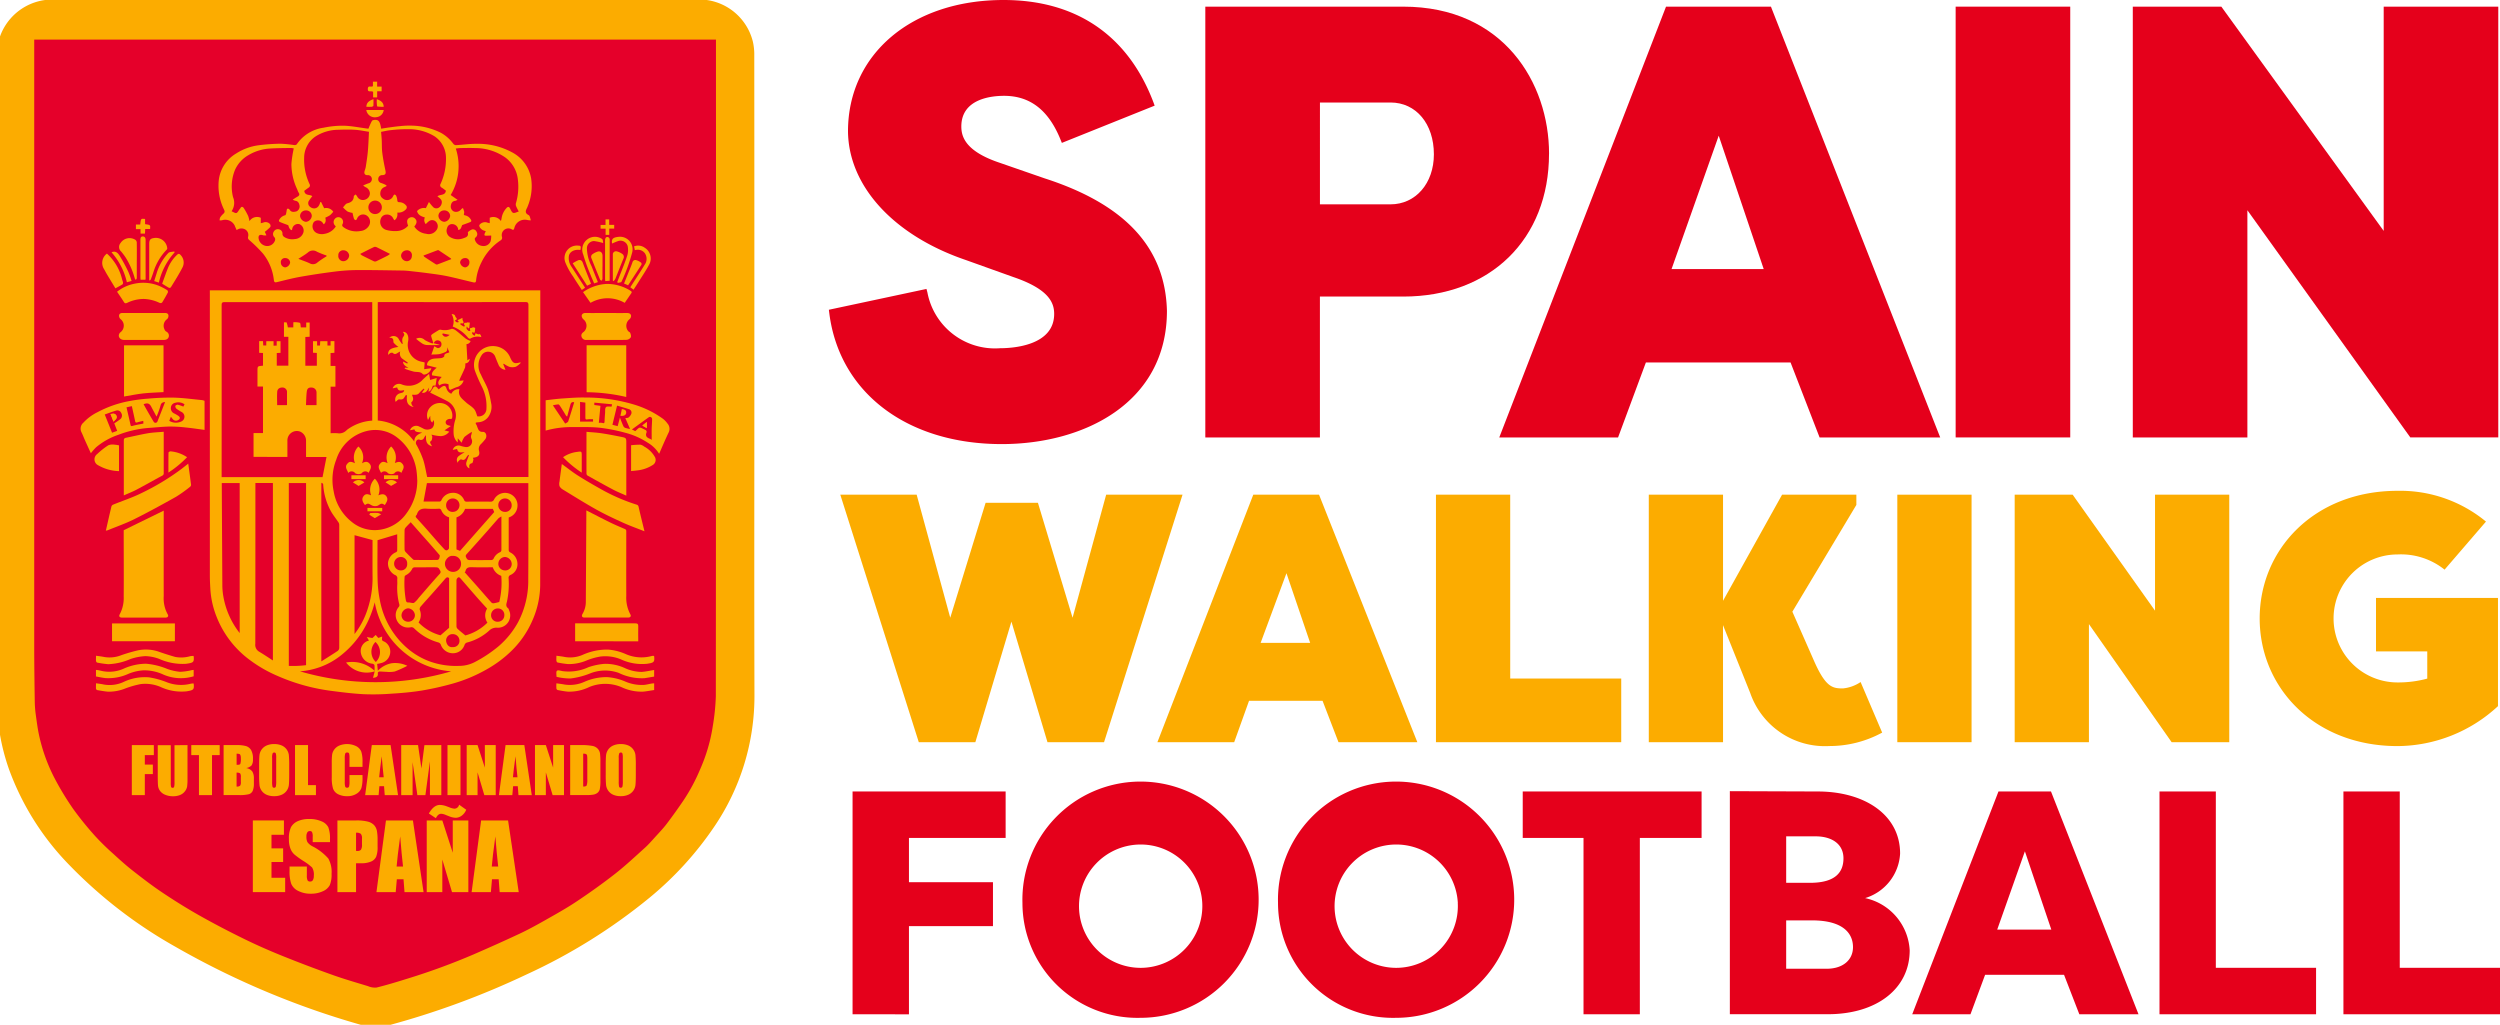 <svg xmlns="http://www.w3.org/2000/svg" xmlns:xlink="http://www.w3.org/1999/xlink" width="195.563" height="80.167" viewBox="0 0 195.563 80.167">
  <defs>
    <clipPath id="clip-path">
      <rect id="Rectangle_671" data-name="Rectangle 671" width="195.563" height="80.167" fill="none"/>
    </clipPath>
  </defs>
  <g id="Group_315" data-name="Group 315" transform="translate(0.001 0)">
    <path id="Path_933" data-name="Path 933" d="M167.576,97.583l2.628-9.625h5.974l-6.14,19.361h-4.425l-2.821-9.432-2.821,9.432h-4.425l-6.14-19.361h5.974l2.627,9.625,2.766-8.989h4.093Z" transform="translate(-83.675 -49.261)" fill="#fcac00"/>
    <path id="Path_934" data-name="Path 934" d="M205.791,107.319l7.5-19.361h5.144l7.689,19.361h-6.168l-1.245-3.236h-5.753l-1.161,3.236Zm8.076-7.772h3.872L215.886,94.1Z" transform="translate(-115.254 -49.261)" fill="#fcac00"/>
    <path id="Path_935" data-name="Path 935" d="M261.131,102.341h8.684v4.978H255.322V87.958h5.808Z" transform="translate(-142.995 -49.261)" fill="#fcac00"/>
    <g id="Group_314" data-name="Group 314" transform="translate(-0.001 0)">
      <g id="Group_313" data-name="Group 313" clip-path="url(#clip-path)">
        <path id="Path_936" data-name="Path 936" d="M298.971,107.319h-5.808V87.958h5.808v8.3l4.619-8.3H309.4v.8l-5.006,8.353,1.742,3.955c.885,1.964,1.411,2.047,2.213,2.047a2.977,2.977,0,0,0,1.383-.5l1.687,3.956a8.611,8.611,0,0,1-4.121,1.051,6.186,6.186,0,0,1-6.2-4.148l-2.13-5.311Z" transform="translate(-164.186 -49.261)" fill="#fcac00"/>
        <rect id="Rectangle_664" data-name="Rectangle 664" width="5.808" height="19.361" transform="translate(148.418 38.697)" fill="#fcac00"/>
        <path id="Path_937" data-name="Path 937" d="M364.03,98.081v9.238h-5.808V87.958h4.535L369.2,97.03V87.958h5.808v19.361H370.5Z" transform="translate(-200.623 -49.261)" fill="#fcac00"/>
        <path id="Path_938" data-name="Path 938" d="M416.246,93.434a5.461,5.461,0,0,0-3.678-1.189,5.006,5.006,0,0,0,0,10.012,8.675,8.675,0,0,0,2.323-.3v-2.13h-4.01V95.647h9.542v8.464a11.646,11.646,0,0,1-7.854,3.125c-6.527,0-10.787-4.591-10.787-9.984s4.26-9.985,10.787-9.985a10.532,10.532,0,0,1,6.914,2.407Z" transform="translate(-225.018 -48.873)" fill="#fcac00"/>
        <path id="Path_939" data-name="Path 939" d="M151.589,158.157V140.731h11.974v3.635H156v3.46h6.572v3.436H156v6.9Z" transform="translate(-84.897 -78.817)" fill="#e5001b"/>
        <path id="Path_940" data-name="Path 940" d="M181.8,149.1a9.24,9.24,0,1,1,9.236,8.987A8.994,8.994,0,0,1,181.8,149.1m14.066,0a4.824,4.824,0,1,0-4.829,5.078,4.833,4.833,0,0,0,4.829-5.078" transform="translate(-101.819 -78.468)" fill="#e5001b"/>
        <path id="Path_941" data-name="Path 941" d="M227.238,149.1a9.24,9.24,0,1,1,9.236,8.987,8.994,8.994,0,0,1-9.236-8.987m14.066,0a4.824,4.824,0,1,0-4.829,5.078A4.833,4.833,0,0,0,241.3,149.1" transform="translate(-127.265 -78.468)" fill="#e5001b"/>
        <path id="Path_942" data-name="Path 942" d="M284.741,140.731v3.635h-4.83v13.792h-4.406V144.366H270.75v-3.635Z" transform="translate(-151.634 -78.817)" fill="#e5001b"/>
        <path id="Path_943" data-name="Path 943" d="M318.164,149.039a4.421,4.421,0,0,1,3.485,4.083c0,3.012-2.589,5-6.4,5h-7.668V140.674l6.945.025c3.635.025,6.373,1.842,6.373,4.855a3.856,3.856,0,0,1-2.738,3.485m-4.307-1.195c2.091,0,2.614-.921,2.614-1.917,0-1.145-.946-1.718-2.166-1.718h-2.315v3.634Zm-1.867,2.938v3.784h3.161c1.294,0,2.066-.7,2.066-1.693s-.672-2.091-3.211-2.091Z" transform="translate(-172.263 -78.785)" fill="#e5001b"/>
        <path id="Path_944" data-name="Path 944" d="M340.006,158.157l6.746-17.426h4.108l6.846,17.426h-4.63l-1.195-3.087h-6.174l-1.145,3.087Zm6.647-6.622h4.232l-2.066-6.124Z" transform="translate(-190.421 -78.817)" fill="#e5001b"/>
        <path id="Path_945" data-name="Path 945" d="M396.218,154.523v3.635H383.97V140.731h4.407v13.791Z" transform="translate(-215.043 -78.817)" fill="#e5001b"/>
        <path id="Path_946" data-name="Path 946" d="M428.922,154.523v3.635H416.673V140.731h4.407v13.791Z" transform="translate(-233.358 -78.817)" fill="#e5001b"/>
        <path id="Path_947" data-name="Path 947" d="M164.3,13.968l-3.55-1.231c-2.7-.9-3.013-2.052-3.013-2.841,0-2.165,2.339-2.4,3.345-2.4,2.033,0,3.474,1.115,4.408,3.409l.111.273,7.259-2.914-.1-.272C170.775,2.765,166.722,0,161.039,0c-7.164,0-12.167,4.225-12.167,10.279.045,4.29,3.583,8.147,9.23,10.066L161.8,21.67c2.84.963,3.2,2.049,3.2,2.888,0,2.49-3.248,2.683-4.244,2.683a5.378,5.378,0,0,1-5.673-4.368l-.073-.271-7.635,1.629.034.27c.789,6.22,6.084,10.238,13.488,10.238,6.433,0,12.924-3.221,12.924-10.425-.127-4.923-3.242-8.308-9.517-10.346" transform="translate(-82.537 0)" fill="#e5001b"/>
        <path id="Path_948" data-name="Path 948" d="M241.2,12.688c0-5.541-3.571-11.505-11.41-11.505H214.311v33.7h8.964V23.862h6.513c6.825,0,11.41-4.491,11.41-11.174m-12.4,3.96h-5.52V8.681h5.52c2,0,3.393,1.667,3.393,4.055,0,2.267-1.427,3.912-3.393,3.912" transform="translate(-120.025 -0.663)" fill="#e5001b"/>
        <path id="Path_949" data-name="Path 949" d="M287.829,1.183h-8.209l-13.045,33.7h9.293l2.176-5.864h11.319l2.27,5.864h9.435L287.9,1.371Zm-7.776,20.526,3.689-10.431,3.519,10.431Z" transform="translate(-149.295 -0.663)" fill="#e5001b"/>
        <rect id="Rectangle_665" data-name="Rectangle 665" width="8.964" height="33.698" transform="translate(152.981 0.52)" fill="#e5001b"/>
        <path id="Path_950" data-name="Path 950" d="M398.849,1.183V18.726l-12.7-17.543h-6.927v33.7h8.964V17.109l12.746,17.772h6.881V1.183Z" transform="translate(-212.384 -0.663)" fill="#e5001b"/>
        <path id="Path_951" data-name="Path 951" d="M58.811,30.227c0,8.22-.017,16.439.007,24.658a17.734,17.734,0,0,1-3.09,10.087A25.7,25.7,0,0,1,50.773,70.4a43.808,43.808,0,0,1-9.5,5.931,63.838,63.838,0,0,1-10.879,4,3.238,3.238,0,0,0-.35.1,1.479,1.479,0,0,1-.984-.049A64.171,64.171,0,0,1,14.2,74.191,35.82,35.82,0,0,1,6,67.874a20.523,20.523,0,0,1-4.62-7.34A16.3,16.3,0,0,1,.46,55.12q0-25.134-.007-50.269A3.906,3.906,0,0,1,3.811.979a4.553,4.553,0,0,1,.667-.04q25.163,0,50.326,0a3.883,3.883,0,0,1,3.9,2.941,4.046,4.046,0,0,1,.1.961q.009,12.694,0,25.388" transform="translate(-0.254 -0.525)" fill="#e5002a"/>
        <path id="Path_952" data-name="Path 952" d="M58.811,30.227c0,8.22-.017,16.439.007,24.658a17.734,17.734,0,0,1-3.09,10.087A25.7,25.7,0,0,1,50.773,70.4a43.808,43.808,0,0,1-9.5,5.931,63.838,63.838,0,0,1-10.879,4,3.238,3.238,0,0,0-.35.1,1.479,1.479,0,0,1-.984-.049A64.171,64.171,0,0,1,14.2,74.191,35.82,35.82,0,0,1,6,67.874a20.523,20.523,0,0,1-4.62-7.34A16.3,16.3,0,0,1,.46,55.12q0-25.134-.007-50.269A3.906,3.906,0,0,1,3.811.979a4.553,4.553,0,0,1,.667-.04q25.163,0,50.326,0a3.883,3.883,0,0,1,3.9,2.941,4.046,4.046,0,0,1,.1.961Q58.815,17.533,58.811,30.227Z" transform="translate(-0.254 -0.525)" fill="none" stroke="#fcac00" stroke-width="0.907"/>
        <path id="Path_953" data-name="Path 953" d="M58.714,30.163c0,8.22-.017,16.439.007,24.658a17.738,17.738,0,0,1-3.09,10.087,25.678,25.678,0,0,1-4.956,5.425,43.825,43.825,0,0,1-9.5,5.931,63.81,63.81,0,0,1-10.879,4,3.211,3.211,0,0,0-.35.1,1.479,1.479,0,0,1-.984-.049A64.182,64.182,0,0,1,14.1,74.127,35.823,35.823,0,0,1,5.9,67.81a20.511,20.511,0,0,1-4.62-7.34,16.291,16.291,0,0,1-.918-5.414q0-25.134-.007-50.269A3.905,3.905,0,0,1,3.713.915,4.557,4.557,0,0,1,4.38.875q25.164,0,50.327,0a3.882,3.882,0,0,1,3.9,2.941,4.046,4.046,0,0,1,.105.961q.008,12.694,0,25.388M2.876,3.586v.295q0,23.584,0,47.168c0,1.436.021,2.872.042,4.308A8.585,8.585,0,0,0,3,56.414c.082.59.156,1.184.294,1.762a13.443,13.443,0,0,0,1.2,3.24,22.611,22.611,0,0,0,1.431,2.353A25.274,25.274,0,0,0,7.67,65.921,19.012,19.012,0,0,0,9.085,67.3c.491.451.989.9,1.513,1.308.751.587,1.508,1.171,2.3,1.7.938.628,1.9,1.229,2.882,1.784,1.135.641,2.293,1.245,3.463,1.819.972.478,1.965.917,2.969,1.323q1.98.8,3.995,1.517c.912.326,1.845.595,2.772.877a1.391,1.391,0,0,0,.671.113c.817-.2,1.626-.448,2.431-.7a51.363,51.363,0,0,0,5.163-1.893c1.206-.524,2.408-1.06,3.6-1.619.67-.315,1.322-.673,1.967-1.038.839-.476,1.687-.945,2.488-1.48,1.034-.69,2.05-1.414,3.03-2.18.8-.628,1.549-1.331,2.308-2.015.284-.255.536-.546.794-.83.305-.336.623-.664.9-1.025q.69-.908,1.33-1.854a14.231,14.231,0,0,0,1.31-2.448,13.281,13.281,0,0,0,.99-3.392,17.436,17.436,0,0,0,.234-2.3q.02-25.579.01-51.159V3.586Z" transform="translate(-0.199 -0.489)" fill="#fcac00"/>
        <path id="Path_954" data-name="Path 954" d="M37.309,51.622H63.16v.213q0,11.436-.008,22.873a7.044,7.044,0,0,1-.624,2.772,7.449,7.449,0,0,1-1.769,2.485,9.183,9.183,0,0,1-1.781,1.3,11.775,11.775,0,0,1-2.757,1.145,23.01,23.01,0,0,1-2.335.52c-.8.129-1.612.2-2.421.247a18.135,18.135,0,0,1-2.159.036c-.874-.048-1.747-.16-2.617-.275a15.245,15.245,0,0,1-4.065-1.145,10.442,10.442,0,0,1-2.134-1.215,7.681,7.681,0,0,1-2.66-3.438,7,7,0,0,1-.479-2.119c-.02-.362-.04-.724-.04-1.086q0-11.011,0-22.023ZM50.446,61.805A3.949,3.949,0,0,1,53.3,63.451c.014-.42.3-.576.626-.7-.531-.059-.531-.059-.616-.252l-.341.07a.506.506,0,0,1,.731-.284c.134.055.258.13.39.192A.676.676,0,0,0,54.7,62.4a.565.565,0,0,0,.1-.628c-.033.071-.062.132-.091.194-.141-.136-.144-.145-.159-.534l-.173.333a.912.912,0,0,1,.184-1.005,1.006,1.006,0,0,1,1.1-.256.986.986,0,0,1,.615,1.015c-.011.13-.03.186-.189.16a.385.385,0,0,0-.284.129.226.226,0,0,0,.042.318c.063.059.174.065.318.113l-.5.337.376.1a.859.859,0,0,1-.666.352,3.415,3.415,0,0,1-.732-.121c.028.064.073.12.068.171-.011.109-.015.263-.083.313-.114.082-.092.143-.047.231.031.06.066.118.115.2-.491-.13-.489-.491-.472-.873a.9.9,0,0,0-.155.211.263.263,0,0,1-.328.154.194.194,0,0,0-.27.086.287.287,0,0,0,.015.322A7.738,7.738,0,0,1,54,64.873c.141.436.209.9.311,1.353h7.921v-.195q0-6.626,0-13.25c0-.185-.048-.242-.238-.241q-5.682.008-11.365,0c-.059,0-.117.005-.184.008Zm-6.606-7.284v-.4a1.515,1.515,0,0,1,.506.04c.067.029.057.236.081.361h.422v-.38h.27v1.111l-.339.018v2.25h.9v-1l-.3-.018V55.6H45.7v.341h.227c.006-.12.012-.231.018-.34h.564v.337h.245v-.343h.3v.914l-.3.018v1.007h.38v1.624h-.377V62.8a5.287,5.287,0,0,1,.536,0,.791.791,0,0,0,.707-.227.736.736,0,0,1,.124-.1,3.68,3.68,0,0,1,1.89-.659V52.544h-.17q-5.692,0-11.385,0c-.205,0-.228.081-.227.252q.005,6.614,0,13.23v.21h7.894l.31-1.578h-1.6c0-.431,0-.842,0-1.253a.779.779,0,0,0-.443-.723.738.738,0,0,0-1.016.717c0,.417,0,.833,0,1.253H40.729V62.788h.739V59.145h-.432V57.961c0-.409,0-.409.4-.438.011,0,.021-.015.033-.023v-.977l-.3-.014v-.915h.3c.006.12.011.231.017.341h.238V55.6h.57v.355l.245-.012V55.6h.3v.912l-.294.015v.989h.907v-2.26h-.344V54.125c.081.006.2-.01.213.019a2.2,2.2,0,0,1,.09.377ZM54.024,68.146c.418,0,.842,0,1.267,0a.184.184,0,0,0,.127-.092.972.972,0,0,1,.853-.589.913.913,0,0,1,.927.556.193.193,0,0,0,.209.132c.607-.006,1.216-.009,1.823,0a.292.292,0,0,0,.322-.185.974.974,0,0,1,1.821.572.97.97,0,0,1-.685.85c0,.857,0,1.715,0,2.572a.224.224,0,0,0,.105.155,1,1,0,0,1,.576.846.909.909,0,0,1-.532.921.236.236,0,0,0-.157.255,6.558,6.558,0,0,1-.124,1.817c-.053.2-.121.377.082.534.047.036.062.115.088.176a.962.962,0,0,1-.917,1.349.8.8,0,0,0-.652.229,4.131,4.131,0,0,1-1.693.92.291.291,0,0,0-.231.2.952.952,0,0,1-.537.575,1,1,0,0,1-1.322-.608.3.3,0,0,0-.168-.159,4.332,4.332,0,0,1-1.908-1.1.286.286,0,0,0-.291-.088,1.142,1.142,0,0,1-.385,0,.976.976,0,0,1-.524-1.606.218.218,0,0,0,.036-.182,5.023,5.023,0,0,1-.16-1.607c.005-.135-.009-.271,0-.4a.264.264,0,0,0-.186-.3,1.027,1.027,0,0,1-.542-.951,1.016,1.016,0,0,1,.612-.823c.045-.018.107-.076.108-.116.008-.442,0-.884,0-1.294l-1.54.465v.18c0,.972-.018,1.945.007,2.917A9.151,9.151,0,0,0,50.6,75.81a6.533,6.533,0,0,0,2.214,3.857,5.7,5.7,0,0,0,1.763,1.008A6.084,6.084,0,0,0,56.8,81a2.663,2.663,0,0,0,1.224-.292,10.413,10.413,0,0,0,1.883-1.252,6.743,6.743,0,0,0,1.511-1.867,6.969,6.969,0,0,0,.8-3.41c.02-2.425.006-4.849.006-7.274v-.2H54.291c-.089.484-.176.951-.267,1.447m-.492-1.7a6.8,6.8,0,0,0-.062-.76,3.971,3.971,0,0,0-1.51-2.56,2.774,2.774,0,0,0-2.392-.5A3.341,3.341,0,0,0,47.2,64.863a4.34,4.34,0,0,0-.205,2.471,3.87,3.87,0,0,0,1.393,2.385,2.829,2.829,0,0,0,2.372.607A3.081,3.081,0,0,0,52.7,69.056a4.317,4.317,0,0,0,.837-2.609m-8.7,14.492V66.7h-1.35V81a8.256,8.256,0,0,0,1.35-.057M40.874,66.694v.262q0,6.156-.007,12.311a.616.616,0,0,0,.3.622c.356.211.7.444,1.076.687V66.694Zm9.334,9.336a7.9,7.9,0,0,1-.843,2.074,7.285,7.285,0,0,1-1.721,2.01,5.738,5.738,0,0,1-1.659.958,5.942,5.942,0,0,1-1.625.355,21.068,21.068,0,0,0,11.83,0,6.6,6.6,0,0,1-5.982-5.4m-4.177,4.622c.458-.292.878-.551,1.287-.825a.323.323,0,0,0,.115-.233q.009-4.822,0-9.645a.42.42,0,0,0-.086-.209c-.18-.269-.387-.523-.546-.8a4.951,4.951,0,0,1-.625-2.135c0-.045-.066-.086-.1-.129l-.045.036Zm-6.387-2.211V66.7h-1.4c0,.1,0,.178,0,.259q.02,3.864.044,7.728a5.088,5.088,0,0,0,.085.914,6.388,6.388,0,0,0,1.276,2.837m8.98.07a6.219,6.219,0,0,0,.875-1.536,7.806,7.806,0,0,0,.533-3.058c-.006-.864,0-1.728,0-2.591v-.165l-1.407-.382ZM59,76.52c-.256-.282-.511-.557-.758-.838-.444-.506-.883-1.016-1.323-1.525-.063-.073-.133-.127-.216-.052a.285.285,0,0,0-.1.182q-.009,1.822,0,3.644a.321.321,0,0,0,.116.2c.178.161.367.311.58.487a3.861,3.861,0,0,0,1.724-1A1.01,1.01,0,0,1,59,76.52m-2.974-2.385c-.134-.119-.22-.044-.305.053q-.427.491-.858.979c-.35.4-.708.784-1.053,1.183a.317.317,0,0,0-.085.247,1.073,1.073,0,0,1-.087,1.007,3.7,3.7,0,0,0,1.714,1.005l.675-.588Zm.577-4.753v2.508l.278.113,2.674-3.037-.106-.249H57.273a1.06,1.06,0,0,1-.672.666m3.52-.07a1.064,1.064,0,0,0-.229.139c-.281.312-.553.633-.832.948-.554.625-1.107,1.251-1.67,1.868-.125.138-.034.237.019.34a.236.236,0,0,0,.169.112q.88.012,1.762,0a.216.216,0,0,0,.163-.1.968.968,0,0,1,.523-.519.2.2,0,0,0,.092-.148c0-.857,0-1.714,0-2.642m-5.9,3.979c-.3,0-.593,0-.89,0a.227.227,0,0,0-.172.086,1.087,1.087,0,0,1-.51.526c-.044.021-.1.082-.1.123a7.773,7.773,0,0,0,.1,1.858c.055.2.165.148.28.159s.277.073.362.021a1.836,1.836,0,0,0,.354-.377c.547-.628,1.086-1.264,1.646-1.879.164-.18.007-.278-.041-.4a.244.244,0,0,0-.184-.114c-.282-.013-.566-.005-.85-.005m1.809-3.911a.916.916,0,0,1-.6-.539.19.19,0,0,0-.209-.132,7.6,7.6,0,0,1-.89,0c-.375-.035-.68.018-.811.428a.192.192,0,0,1-.051.084c-.078.071-.051.135.006.2.246.273.494.544.737.82.264.3.522.6.786.9.23.261.46.521.7.773a.2.2,0,0,0,.18.044c.064-.029.147-.108.148-.166.01-.8.006-1.6.006-2.414m3.923,6.635a6.291,6.291,0,0,0,.16-2.053,1.063,1.063,0,0,1-.664-.67c-.529,0-1.062.014-1.593-.006-.269-.01-.484.009-.546.324-.005.026-.038.046-.059.069l.342.387c.231.26.463.517.692.778.352.4.7.806,1.053,1.2a.221.221,0,0,0,.166.065c.142-.018.282-.059.449-.1m-6.917-6.247c-.139.144-.284.285-.417.437a.321.321,0,0,0-.07.194c-.006.513-.008,1.026,0,1.539a.363.363,0,0,0,.118.2c.151.161.309.316.468.47.048.046.105.113.159.114q.911.012,1.822,0a.185.185,0,0,0,.137-.1c.029-.09.074-.23.032-.28-.488-.576-.99-1.139-1.489-1.7l-.763-.866M56.326,72.4c-.309-.062-.635.316-.625.6a.636.636,0,0,0,.637.648.621.621,0,0,0,.623-.639.6.6,0,0,0-.636-.612M45.656,60.6c0-.341,0-.659,0-.976a.386.386,0,0,0-.328-.393c-.272-.028-.4.045-.436.314-.042.348-.043.7-.061,1.055Zm-2.31,0c0-.34,0-.656,0-.973a.357.357,0,0,0-.3-.4c-.253-.025-.448.09-.465.325-.024.346-.006.695-.006,1.053h.628c.039,0,.078,0,.139-.007M60.41,73.535a.506.506,0,0,0,.515-.516.568.568,0,0,0-.517-.537.535.535,0,0,0-.53.55.52.52,0,0,0,.532.5m-7.663-.522a.492.492,0,0,0-.48-.528.525.525,0,0,0-.035,1.05.482.482,0,0,0,.515-.522m3.561-4.057a.519.519,0,0,0,.531-.5.524.524,0,1,0-1.047-.011.506.506,0,0,0,.515.514m4.1,0a.506.506,0,0,0,.514-.516.524.524,0,1,0-1.047.014.52.52,0,0,0,.533.5m-4.1,10.576a.487.487,0,0,0,.53-.506.513.513,0,0,0-.5-.507.5.5,0,0,0-.546.506c.021.3.231.553.518.507m-3.49-1.985a.514.514,0,0,0,.533-.522.58.58,0,0,0-.527-.527.574.574,0,0,0-.522.532.509.509,0,0,0,.516.517m7.023,0a.5.5,0,0,0,.505-.506.5.5,0,0,0-.526-.532.526.526,0,0,0-.512.541.506.506,0,0,0,.532.5" transform="translate(-20.895 -28.911)" fill="#fcac00"/>
        <path id="Path_955" data-name="Path 955" d="M40.265,29.936c-.055-.126-.113-.235-.152-.351a.827.827,0,0,0-.984-.427.7.7,0,0,1-.2.016.6.6,0,0,1,.035-.215,1.218,1.218,0,0,1,.234-.283c.113-.1.161-.17.084-.334a4.213,4.213,0,0,1-.418-2.308,2.8,2.8,0,0,1,1.348-2.088,4.262,4.262,0,0,1,1.772-.651,15.241,15.241,0,0,1,1.717-.121,10.251,10.251,0,0,1,1.069.107.245.245,0,0,0,.194-.059,3.023,3.023,0,0,1,2.1-1.3,7.266,7.266,0,0,1,1.585-.156c.613.018,1.223.146,1.835.224a.443.443,0,0,0,.094,0,4.819,4.819,0,0,1,.267-.6c.037-.061.178-.082.271-.082.267,0,.367.159.45.69.22-.034.439-.072.659-.1.276-.038.552-.078.83-.1a5.816,5.816,0,0,1,.782-.039,5.315,5.315,0,0,1,2.4.56,3,3,0,0,1,.973.861.281.281,0,0,0,.2.108c.553-.03,1.105-.114,1.657-.106a5.551,5.551,0,0,1,2.716.654,2.842,2.842,0,0,1,1.516,2.058,4.135,4.135,0,0,1-.281,2.206.383.383,0,0,1-.012.038c-.116.227-.246.454.094.616a.267.267,0,0,1,.1.144,2.589,2.589,0,0,1,.072.273A1.833,1.833,0,0,1,63,29.142a.84.84,0,0,0-1.012.612c-.031.114-.059.2-.189.128a.52.52,0,0,0-.78.584.232.232,0,0,1-.117.274,4.307,4.307,0,0,0-1.489,1.711,4.1,4.1,0,0,0-.423,1.436c-.016.16-.115.154-.213.132-.7-.163-1.4-.348-2.1-.494-.492-.1-.994-.16-1.493-.227-.447-.061-.9-.11-1.345-.16-.2-.022-.4-.04-.6-.043-1.2-.017-2.4-.044-3.6-.036a14.48,14.48,0,0,0-1.718.121q-1.33.168-2.651.4c-.616.11-1.224.268-1.832.416-.159.038-.235.047-.265-.16a4.019,4.019,0,0,0-.847-2.063A11.227,11.227,0,0,0,41.3,30.755c-.1-.09-.176-.138-.144-.3a.507.507,0,0,0-.222-.573.6.6,0,0,0-.668.05M51.98,26.427c0,.023,0,.046-.007.069-.058.026-.114.055-.173.079a.52.52,0,0,0-.3.458.444.444,0,0,0,.2.427.511.511,0,0,0,.81-.2c.025-.046.08-.116.109-.11a.2.2,0,0,1,.127.11,1.069,1.069,0,0,1,.081.323c.007.121.047.167.169.166a.7.7,0,0,1,.557.305.235.235,0,0,1-.02.219.805.805,0,0,1-.7.289,1.342,1.342,0,0,1,0,.232.692.692,0,0,1-.079.222.838.838,0,0,1-.141.147.753.753,0,0,1-.1-.134A.512.512,0,0,0,52,28.717a.487.487,0,0,0-.467.339.656.656,0,0,0,.444.866,2.627,2.627,0,0,0,.868.08,1.259,1.259,0,0,0,.832-.414c-.126-.31-.1-.511.093-.612a.359.359,0,0,1,.468.077c.149.167.127.352-.08.6a1.267,1.267,0,0,0,.927.565.734.734,0,0,0,.825-.31.5.5,0,0,0-.012-.576.42.42,0,0,0-.554-.124,1.659,1.659,0,0,0-.287.256.483.483,0,0,1-.072-.522c-.276-.081-.528-.184-.614-.495a.721.721,0,0,1,.691-.232l.243-.485a3.083,3.083,0,0,0,.358.428.369.369,0,0,0,.491-.044.54.54,0,0,0,.154-.31c.036-.245-.156-.372-.341-.511.212-.18.612-.04.663-.447-.1-.075-.21-.163-.326-.238a.2.2,0,0,1-.089-.293,4.65,4.65,0,0,0,.422-2.047,2.036,2.036,0,0,0-.891-1.67,3.8,3.8,0,0,0-2.062-.56,11.014,11.014,0,0,0-1.381.077c-.246.022-.488.085-.744.132.019.224.041.424.051.623.018.348,0,.7.048,1.044.058.458.148.912.244,1.364.05.235,0,.345-.245.354a.3.3,0,0,0-.319.288.307.307,0,0,0,.251.334,2.534,2.534,0,0,1,.387.172m-4.864,1.794a.661.661,0,0,1,.707.276,1.948,1.948,0,0,1-.258.274,2.4,2.4,0,0,1-.362.187c.059.253.03.387-.117.518A.486.486,0,0,1,47,29.369a.459.459,0,0,0-.7-.066.585.585,0,0,0,.239.865.965.965,0,0,0,.619.052,1.27,1.27,0,0,0,.86-.578,1.4,1.4,0,0,1-.1-.113.387.387,0,0,1,.027-.479.36.36,0,0,1,.469-.072.369.369,0,0,1,.145.458c-.092.154-.009.216.09.289a1.719,1.719,0,0,0,1.3.277.861.861,0,0,0,.667-.417.593.593,0,0,0-.208-.81.509.509,0,0,0-.734.276c-.018.043-.075.108-.1.1a.211.211,0,0,1-.132-.1c-.05-.155-.081-.317-.116-.466a1.477,1.477,0,0,1-.392-.11,2.314,2.314,0,0,1-.352-.323c.109-.108.2-.28.33-.313.307-.078.5-.21.514-.548,0-.052.091-.1.14-.15a.941.941,0,0,1,.115.142.5.5,0,0,0,.631.265.531.531,0,0,0,.375-.478.557.557,0,0,0-.349-.5,1.328,1.328,0,0,1-.18-.126,4.29,4.29,0,0,1,.4-.168.338.338,0,0,0,.281-.357.306.306,0,0,0-.345-.284c-.21,0-.284-.135-.221-.338a2.04,2.04,0,0,0,.088-.3c.061-.407.128-.813.164-1.221.044-.5.06-1.012.088-1.534-.381-.057-.739-.136-1.1-.158-.445-.027-.894-.016-1.341,0a3.359,3.359,0,0,0-1.576.424,2.009,2.009,0,0,0-1.053,1.736,4.48,4.48,0,0,0,.422,2.087.2.2,0,0,1-.077.282c-.124.085-.242.177-.337.247.057.416.456.258.628.421a3.494,3.494,0,0,0-.284.388.357.357,0,0,0,.118.447.49.49,0,0,0,.324.118c.284-.015.4-.238.467-.493l.068,0,.246.5m-4.529,2.1a.831.831,0,0,1-.241,0c-.25-.086-.382-.023-.374.194a.7.7,0,0,0,.562.632.639.639,0,0,0,.732-.445.261.261,0,0,0-.041-.218.35.35,0,0,1-.05-.471.358.358,0,0,1,.424-.154.337.337,0,0,1,.244.368.306.306,0,0,0,.124.213,1.156,1.156,0,0,0,.839.172.735.735,0,0,0,.678-.524.551.551,0,0,0-.309-.641.457.457,0,0,0-.571.4.29.29,0,0,1-.045.075c-.208-.1-.222-.308-.263-.393-.26-.1-.455-.165-.643-.248-.083-.037-.117-.1-.048-.2a.718.718,0,0,1,.451-.332c.033-.008.063-.082.074-.13.027-.12.038-.244.068-.363,0-.015.091-.026.127-.011a.271.271,0,0,1,.1.1c.132.189.329.143.5.107a.42.42,0,0,0,.254-.469c-.036-.182-.114-.341-.334-.367a.936.936,0,0,1-.2-.084c.128-.084.218-.149.313-.2.146-.083.287-.158.145-.36a1.376,1.376,0,0,1-.1-.235,4.7,4.7,0,0,1-.46-2,8.764,8.764,0,0,1,.185-1.21.844.844,0,0,0-.2-.04c-.544.009-1.089.009-1.633.042a3.733,3.733,0,0,0-1.709.516,2.516,2.516,0,0,0-1.049,1.143,3.431,3.431,0,0,0-.159,2.145,1.159,1.159,0,0,1-.1,1.081c-.006.007,0,.025,0,.033.125.048.266.156.366.126s.167-.2.249-.3c.016-.021.042-.037.053-.061.081-.169.194-.141.274-.019a5.1,5.1,0,0,1,.342.619,2.278,2.278,0,0,1,.1.4.7.7,0,0,1,.886-.263v.425c.086-.023.151-.034.212-.057a.453.453,0,0,1,.508.124.236.236,0,0,1,.025.23,4.439,4.439,0,0,1-.429.376l.126.279m19.738-1.866c-.075-.149-.152-.281-.208-.421a.381.381,0,0,1-.016-.223,4.547,4.547,0,0,0,.131-2.024,2.454,2.454,0,0,0-.96-1.561,4.123,4.123,0,0,0-2.369-.737c-.371-.015-.743-.005-1.114,0-.124,0-.249.023-.39.037a4.411,4.411,0,0,1-.4,3.636l.539.376a.788.788,0,0,1-.182.079c-.231.023-.314.185-.345.377a.428.428,0,0,0,.246.459.5.5,0,0,0,.529-.132c.172-.181.175-.182.245.06a.378.378,0,0,1,.02.213c-.04.106-.022.142.088.163a.665.665,0,0,1,.434.32c.07.1.044.166-.041.2-.2.084-.4.15-.637.238-.105.306-.125.335-.3.386-.008-.045-.013-.09-.025-.133a.478.478,0,0,0-.41-.328.394.394,0,0,0-.439.3.574.574,0,0,0,.238.714,1.169,1.169,0,0,0,1.047.086c.2-.066.4-.143.338-.422a.086.086,0,0,1,.026-.072,1.041,1.041,0,0,1,.3-.19.308.308,0,0,1,.359.194.316.316,0,0,1-.037.389c-.066.068-.147.112-.089.251a.668.668,0,0,0,.569.455.584.584,0,0,0,.654-.378,1.678,1.678,0,0,0,.043-.433c-.131,0-.262.01-.394.011-.039,0-.092,0-.114-.021a.137.137,0,0,1-.013-.114,1.914,1.914,0,0,1,.1-.216c-.077-.027-.139-.044-.2-.07-.2-.089-.352-.309-.3-.422a.557.557,0,0,1,.548-.205c.038.011.075.025.113.035s.082.019.145.033v-.424a.71.71,0,0,1,.876.261c.024-.1.043-.15.049-.205a1.5,1.5,0,0,1,.374-.8c.1-.116.2-.162.292.018.067.128.137.308.245.344s.28-.062.438-.107M52.256,31.794c-.373-.188-.7-.358-1.037-.52a.276.276,0,0,0-.2-.024c-.357.168-.708.351-1.092.544a.9.9,0,0,0,.138.117c.313.159.627.317.945.465a.246.246,0,0,0,.183-.011c.3-.142.6-.291.891-.442a1.522,1.522,0,0,0,.176-.13m2.611.131c.045.059.057.085.078.1.3.2.593.392.894.582a.157.157,0,0,0,.122.013c.361-.135.721-.275,1.086-.417-.023-.033-.03-.055-.046-.065q-.467-.314-.937-.625a.112.112,0,0,0-.087-.007c-.362.135-.722.273-1.11.42m-7.578.06c0-.022,0-.044,0-.066a6.981,6.981,0,0,1-.744-.293.579.579,0,0,0-.711.055c-.221.178-.472.319-.748.5.326.127.613.221.885.349a.512.512,0,0,0,.618-.078,7.081,7.081,0,0,1,.7-.468M51.1,28.677a.527.527,0,1,0-.533-.547.521.521,0,0,0,.533.547m-5.418-.284a.443.443,0,0,0-.46.445.525.525,0,0,0,.462.447.506.506,0,0,0,.455-.469.433.433,0,0,0-.458-.423m10.82,0a.436.436,0,0,0-.456.426.508.508,0,0,0,.461.466.525.525,0,0,0,.458-.451.443.443,0,0,0-.463-.441m-2.531,3.55a.375.375,0,0,0-.408-.43.447.447,0,0,0-.439.406.467.467,0,0,0,.444.446.4.4,0,0,0,.4-.421m-5.754-.006a.4.4,0,0,0,.4.427.466.466,0,0,0,.45-.44.445.445,0,0,0-.432-.412.375.375,0,0,0-.414.424m9.893.184a.377.377,0,0,0-.369.34.457.457,0,0,0,.39.388.377.377,0,0,0,.338-.376.317.317,0,0,0-.359-.352m-14.032,0a.317.317,0,0,0-.359.352.377.377,0,0,0,.339.376.458.458,0,0,0,.387-.368.369.369,0,0,0-.366-.36" transform="translate(-21.75 -11.932)" fill="#fcac00"/>
        <path id="Path_956" data-name="Path 956" d="M21.571,92.32l3.12-1.526V91c0,2.161-.006,4.322,0,6.483a2.587,2.587,0,0,0,.31,1.419c.089.142.01.258-.161.258q-1.712,0-3.424,0c-.185,0-.254-.108-.161-.269a2.673,2.673,0,0,0,.306-1.363c.013-1.668,0-3.336,0-5v-.2" transform="translate(-11.884 -50.849)" fill="#fcac00"/>
        <path id="Path_957" data-name="Path 957" d="M103.829,90.755c.615.313,1.195.618,1.784.906.4.2.817.373,1.229.551.114.049.106.132.106.227,0,1.668-.007,3.336,0,5a2.781,2.781,0,0,0,.315,1.441c.086.146.011.255-.165.255q-1.711,0-3.423,0c-.189,0-.247-.117-.148-.288a1.851,1.851,0,0,0,.256-.925q.022-3.45.041-6.9c0-.081,0-.162,0-.271" transform="translate(-57.957 -50.827)" fill="#fcac00"/>
        <path id="Path_958" data-name="Path 958" d="M24.019,73.212c-.49-.064-.966-.138-1.444-.186a10.655,10.655,0,0,0-1.279-.077c-.573.012-1.145.075-1.718.114a8.462,8.462,0,0,0-2.29.528,5.4,5.4,0,0,0-1.755.982,4.47,4.47,0,0,0-.408.467c-.154-.339-.307-.675-.458-1.012-.1-.217-.179-.441-.287-.652a.615.615,0,0,1,.163-.733,3.728,3.728,0,0,1,1.081-.806,8.625,8.625,0,0,1,2.474-.873,12.983,12.983,0,0,1,1.536-.2,18.914,18.914,0,0,1,2.008-.076c.73.023,1.458.124,2.186.194a1.017,1.017,0,0,1,.19.056Zm-6.835.077-.228-.59a4.312,4.312,0,0,0,.5-.352.377.377,0,0,0,.04-.464.318.318,0,0,0-.362-.189c-.314.085-.618.206-.924.311l.573,1.428.4-.145m3.081-1.114c-.152-.284-.286-.525-.411-.769-.138-.268-.3-.325-.605-.2.059.1.115.206.173.307.2.355.405.712.617,1.062a.165.165,0,0,0,.3-.033c.2-.5.393-1,.593-1.507-.2.013-.312.071-.36.288a6.8,6.8,0,0,1-.307.847m1.121.009-.126.326a1,1,0,0,0,.976.032.411.411,0,0,0,.022-.705,3.664,3.664,0,0,1-.435-.275.27.27,0,0,1-.089-.216c.007-.044.13-.108.188-.1a2.97,2.97,0,0,1,.438.15l.094-.179a.84.84,0,0,0-.733-.118.409.409,0,0,0-.333.355.44.44,0,0,0,.271.483,2.862,2.862,0,0,1,.308.18c.169.121.153.251-.032.342a.314.314,0,0,1-.4-.082c-.049-.051-.089-.112-.155-.2m-3.465-.723c.1.445.209.89.306,1.339.022.1.025.15.16.112.277-.078.564-.122.855-.183,0-.07-.006-.126-.011-.212-.17.043-.324.073-.473.121-.1.033-.143.006-.165-.1-.081-.392-.17-.782-.256-1.172l-.417.093" transform="translate(-8.017 -39.583)" fill="#fcac00"/>
        <path id="Path_959" data-name="Path 959" d="M97.02,70.892c.421-.046.846-.107,1.273-.136.608-.041,1.219-.093,1.826-.077a13.077,13.077,0,0,1,3.79.542,7.635,7.635,0,0,1,2.234,1.083,1.716,1.716,0,0,1,.4.4.629.629,0,0,1,.113.678c-.264.545-.5,1.105-.758,1.7a2.6,2.6,0,0,0-.912-.881,5.835,5.835,0,0,0-1.771-.774,13.412,13.412,0,0,0-1.96-.385c-.72-.073-1.451-.05-2.177-.052a7.433,7.433,0,0,0-2.058.276Zm5.634,2.022.174-.665c.1.252.171.448.256.638a.313.313,0,0,0,.145.161,2.7,2.7,0,0,0,.394.091c-.128-.293-.245-.562-.37-.847.094-.018.2-.008.256-.056a.69.69,0,0,0,.216-.3.275.275,0,0,0-.2-.348c-.3-.1-.6-.183-.919-.277l-.363,1.5.405.106M105.315,74c0-.316-.005-.593,0-.87.007-.261.031-.521.033-.782a.207.207,0,0,0-.1-.142.177.177,0,0,0-.155.011c-.438.312-.872.63-1.325.96l.263.131c.028-.026.049-.043.068-.062.265-.26.265-.26.584-.1.029.015.059.032.089.044.106.042.178.118.136.23-.12.317.082.418.317.508a.548.548,0,0,1,.093.071M98.7,72.169a.444.444,0,0,1-.085-.073c-.154-.246-.3-.5-.46-.74-.037-.057-.1-.143-.144-.142a2.783,2.783,0,0,0-.425.075l.963,1.43c.081-.056.208-.1.233-.168.169-.5.317-1,.471-1.5-.174-.048-.259.034-.3.194-.081.3-.166.609-.253.927m2.126-1.09v.182l.48.063c-.044.461-.085.894-.127,1.336a.9.9,0,0,1,.274,0c.15.058.172-.006.176-.133.007-.213.023-.427.04-.639.013-.159-.018-.364.069-.462.071-.08.286-.033.445-.044.009-.059.018-.118.028-.179l-1.384-.129m-.1,1.3a2.76,2.76,0,0,0-.344,0c-.257.036-.257.04-.257-.228,0-.352,0-.7,0-1.073l-.415-.054v1.541h1.015Z" transform="translate(-54.336 -39.582)" fill="#fcac00"/>
        <path id="Path_960" data-name="Path 960" d="M25.135,76.772v.187c0,1.012,0,2.024,0,3.036a.2.2,0,0,1-.124.214c-.676.362-1.342.743-2.02,1.1-.308.163-.636.287-.978.44v-.289c0-1.329,0-2.658,0-3.987,0-.133.025-.2.172-.233.575-.113,1.145-.255,1.722-.353.393-.066.8-.077,1.229-.116" transform="translate(-12.328 -42.996)" fill="#fcac00"/>
        <path id="Path_961" data-name="Path 961" d="M104.268,76.78c.4.037.783.054,1.156.11.522.078,1.04.179,1.557.283.408.082.407.09.407.5v4.1c-.362-.164-.711-.3-1.04-.476-.667-.352-1.323-.721-1.981-1.088a.208.208,0,0,1-.094-.147c-.005-1.072,0-2.144,0-3.271" transform="translate(-58.395 -43.001)" fill="#fcac00"/>
        <path id="Path_962" data-name="Path 962" d="M104.3,61.384h3.1v4.048a14.337,14.337,0,0,0-3.1-.372Z" transform="translate(-58.412 -34.378)" fill="#fcac00"/>
        <path id="Path_963" data-name="Path 963" d="M25.144,65.06c-.535.033-1.057.044-1.575.1s-1,.161-1.516.245V61.4h3.09Z" transform="translate(-12.351 -34.387)" fill="#fcac00"/>
        <path id="Path_964" data-name="Path 964" d="M25.273,82.445c.077.568.153,1.112.22,1.657a.2.2,0,0,1-.075.148,10.684,10.684,0,0,1-1.1.785c-1.078.605-2.164,1.2-3.271,1.753-.664.332-1.373.577-2.062.86a1.071,1.071,0,0,1-.158.036c.147-.642.286-1.264.434-1.883a.235.235,0,0,1,.118-.144c.726-.3,1.476-.54,2.178-.884a18.822,18.822,0,0,0,3.19-1.919c.172-.132.341-.268.52-.41" transform="translate(-10.547 -46.173)" fill="#fcac00"/>
        <path id="Path_965" data-name="Path 965" d="M99.634,82.5c.418.3.816.622,1.245.894.59.376,1.2.726,1.808,1.069a14.711,14.711,0,0,0,2.81,1.221c.136.043.14.143.166.259.135.6.284,1.187.439,1.822-.582-.231-1.139-.429-1.676-.672-.705-.321-1.41-.65-2.086-1.027-.888-.494-1.749-1.037-2.618-1.565a.673.673,0,0,1-.267-.269.734.734,0,0,1,0-.359c.056-.459.12-.918.18-1.372" transform="translate(-55.687 -46.204)" fill="#fcac00"/>
        <path id="Path_966" data-name="Path 966" d="M23.074,57.756c-.513,0-1.026,0-1.538,0-.3,0-.492-.243-.381-.469a.291.291,0,0,1,.092-.125.645.645,0,0,0,.015-1.033.363.363,0,0,1-.119-.281c.013-.146.13-.205.288-.2q1.65.008,3.3,0c.149,0,.263.051.275.194a.356.356,0,0,1-.1.282.632.632,0,0,0-.213.794.338.338,0,0,0,.141.185.348.348,0,0,1,.2.394c-.05.2-.221.261-.414.261H23.074" transform="translate(-11.83 -31.165)" fill="#fcac00"/>
        <path id="Path_967" data-name="Path 967" d="M105.315,55.648c.539,0,1.079.006,1.618,0,.167,0,.292.055.319.2a.356.356,0,0,1-.115.281.659.659,0,0,0-.121.923c.045.062.149.093.172.157.04.109.087.26.04.343a.438.438,0,0,1-.314.193c-.525.02-1.051.009-1.578.009s-1.038,0-1.557,0a.362.362,0,0,1-.4-.248c-.052-.172.031-.287.182-.392a.639.639,0,0,0-.018-.956.415.415,0,0,1-.155-.3c.017-.142.141-.215.312-.212.539.011,1.079,0,1.618,0" transform="translate(-57.887 -31.163)" fill="#fcac00"/>
        <rect id="Rectangle_666" data-name="Rectangle 666" width="4.917" height="1.393" transform="translate(8.764 48.768)" fill="#fcac00"/>
        <path id="Path_968" data-name="Path 968" d="M102.262,112.224v-1.4h.185c1.505,0,3.01,0,4.515,0,.191,0,.244.056.238.242-.013.383,0,.768,0,1.166Z" transform="translate(-57.272 -62.063)" fill="#fcac00"/>
        <path id="Path_969" data-name="Path 969" d="M20.805,50.987a3.147,3.147,0,0,1,1.34-.626,3.267,3.267,0,0,1,2.01.188,4.92,4.92,0,0,1,.589.32.18.18,0,0,1,.04.171c-.131.251-.274.5-.42.74-.059.1-.139.114-.256.062a3.057,3.057,0,0,0-1.2-.294,2.979,2.979,0,0,0-1.3.3c-.123.056-.191.059-.27-.069-.165-.27-.348-.527-.526-.792" transform="translate(-11.652 -28.162)" fill="#fcac00"/>
        <path id="Path_970" data-name="Path 970" d="M106.552,116c.012.015.019.02.019.026.051.464-.032.506-.554.585a3.922,3.922,0,0,1-2.068-.355,3.186,3.186,0,0,0-1.587-.21,5.118,5.118,0,0,0-1.059.3,3.586,3.586,0,0,1-1.47.289,7.486,7.486,0,0,1-.824-.126c-.036-.007-.078-.085-.083-.134-.012-.119,0-.241,0-.393.224.032.432.051.635.094a2.448,2.448,0,0,0,1.422-.166,4.677,4.677,0,0,1,1.969-.41,4.225,4.225,0,0,1,1.413.36,3.049,3.049,0,0,0,1.965.157.762.762,0,0,1,.116-.024.708.708,0,0,1,.109,0" transform="translate(-55.4 -64.687)" fill="#fcac00"/>
        <path id="Path_971" data-name="Path 971" d="M106.572,120.877v.526c-.293.043-.579.1-.867.125a3.671,3.671,0,0,1-1.7-.357,3.273,3.273,0,0,0-2.519,0,3.528,3.528,0,0,1-1.678.356c-.263-.025-.524-.074-.784-.124a.166.166,0,0,1-.1-.119,3.942,3.942,0,0,1,0-.407c.212.031.407.051.6.089a2.766,2.766,0,0,0,1.577-.2,4.275,4.275,0,0,1,1.778-.374,4.326,4.326,0,0,1,1.366.317,3.282,3.282,0,0,0,1.551.291c.183-.019.363-.067.546-.1.071-.013.144-.016.234-.026" transform="translate(-55.4 -67.424)" fill="#fcac00"/>
        <path id="Path_972" data-name="Path 972" d="M17.045,120.863c.224.033.427.054.626.1a2.607,2.607,0,0,0,1.538-.2,3.848,3.848,0,0,1,2-.361,6.4,6.4,0,0,1,1.387.382,3.065,3.065,0,0,0,1.856.119c.075-.018.153-.022.218-.031.019.025.026.03.027.036.052.463-.033.5-.554.586a3.867,3.867,0,0,1-2.051-.348,3.029,3.029,0,0,0-1.547-.217,7.448,7.448,0,0,0-1.194.34,3.437,3.437,0,0,1-1.359.253c-.283-.026-.565-.076-.845-.124a.149.149,0,0,1-.092-.106c-.011-.132,0-.267,0-.426" transform="translate(-9.545 -67.415)" fill="#fcac00"/>
        <path id="Path_973" data-name="Path 973" d="M17.043,115.975c.235.035.446.055.651.1a2.477,2.477,0,0,0,1.33-.139,12.7,12.7,0,0,1,1.326-.385,3.1,3.1,0,0,1,1.672.13q.606.211,1.224.388a2.511,2.511,0,0,0,1.165-.054c.089-.016.18-.02.254-.028.022.028.03.033.031.038.041.475-.033.5-.6.582a4.45,4.45,0,0,1-2.1-.384,3.351,3.351,0,0,0-1.081-.216,4.27,4.27,0,0,0-1.178.231,4.8,4.8,0,0,1-1.729.4,8.01,8.01,0,0,1-.865-.125c-.037-.007-.084-.081-.089-.128-.013-.12,0-.241,0-.407" transform="translate(-9.543 -64.681)" fill="#fcac00"/>
        <path id="Path_974" data-name="Path 974" d="M98.938,119.046c-.044-.534-.035-.569.439-.453a3.639,3.639,0,0,0,2.063-.306,5.248,5.248,0,0,1,1.235-.258,3.628,3.628,0,0,1,1.566.313,3.232,3.232,0,0,0,1.341.318c.328-.018.652-.1.989-.15v.516c-.247.04-.5.087-.763.125a4.131,4.131,0,0,1-2.01-.416,3.167,3.167,0,0,0-2.288.064,6.105,6.105,0,0,1-1.469.374,4.689,4.689,0,0,1-1.1-.127" transform="translate(-55.401 -66.099)" fill="#fcac00"/>
        <path id="Path_975" data-name="Path 975" d="M17.063,119.016v-.52a2.428,2.428,0,0,1,.334.053,2.76,2.76,0,0,0,1.877-.169,4.372,4.372,0,0,1,1.7-.367,5.521,5.521,0,0,1,1.648.4,3.984,3.984,0,0,0,1.017.232,4.465,4.465,0,0,0,.921-.131c.044-.007.09-.011.146-.018v.5a3.46,3.46,0,0,1-2.363-.13,3.545,3.545,0,0,0-1.563-.336,3.642,3.642,0,0,0-1.173.271,3.742,3.742,0,0,1-1.8.336c-.247-.025-.491-.083-.737-.126" transform="translate(-9.556 -66.093)" fill="#fcac00"/>
        <path id="Path_976" data-name="Path 976" d="M106.928,51.959a2.66,2.66,0,0,0-2.672,0l-.586-.839a3.537,3.537,0,0,1,1.829-.642,3.445,3.445,0,0,1,1.883.535c.077.047.126.1.067.185-.169.251-.341.5-.522.764" transform="translate(-58.061 -28.268)" fill="#fcac00"/>
        <path id="Path_977" data-name="Path 977" d="M112.211,81.13V79.109a7.1,7.1,0,0,1,.726-.043.708.708,0,0,1,.3.148,2.09,2.09,0,0,1,.822.792.463.463,0,0,1-.16.653,2.779,2.779,0,0,1-1.222.422c-.149.021-.3.031-.461.048" transform="translate(-62.844 -44.281)" fill="#fcac00"/>
        <path id="Path_978" data-name="Path 978" d="M18.716,81.124A3.422,3.422,0,0,1,17,80.614a.516.516,0,0,1,.009-.826,5.887,5.887,0,0,1,.874-.688.921.921,0,0,1,.468-.047,2.534,2.534,0,0,1,.367.056Z" transform="translate(-9.407 -44.27)" fill="#fcac00"/>
        <path id="Path_979" data-name="Path 979" d="M26.532,45.606V42.792c0-.344.069-.447.411-.491a.893.893,0,0,1,1,.832c0,.034-.04.08-.071.112a4.347,4.347,0,0,0-1.013,1.735c-.062.188-.132.373-.2.558-.014.035-.052.061-.079.091l-.042-.023" transform="translate(-14.859 -23.687)" fill="#fcac00"/>
        <path id="Path_980" data-name="Path 980" d="M22.555,44.043c0,.473,0,.945,0,1.417,0,.053-.048.1-.074.157a.637.637,0,0,1-.084-.131,6.239,6.239,0,0,0-.711-1.626,5.266,5.266,0,0,0-.358-.476.471.471,0,0,1-.043-.659.84.84,0,0,1,1.152-.256.273.273,0,0,1,.116.2c.01.458.005.918.005,1.377" transform="translate(-11.855 -23.713)" fill="#fcac00"/>
        <path id="Path_981" data-name="Path 981" d="M28.832,47.474c.153-.414.291-.819.45-1.215a2.954,2.954,0,0,1,.729-1.056c.123-.115.207-.043.284.051a.835.835,0,0,1,.135.933c-.274.54-.6,1.051-.918,1.57a.156.156,0,0,1-.148.04c-.179-.1-.349-.21-.533-.324" transform="translate(-16.147 -25.283)" fill="#fcac00"/>
        <path id="Path_982" data-name="Path 982" d="M18.539,45.089a3.954,3.954,0,0,1,1.2,2.071.908.908,0,0,1,.059.188c0,.05-.008.129-.041.149-.172.107-.354.2-.555.31-.23-.38-.458-.755-.683-1.132-.071-.119-.132-.244-.2-.363a.9.9,0,0,1,.223-1.224" transform="translate(-10.174 -25.252)" fill="#fcac00"/>
        <path id="Path_983" data-name="Path 983" d="M105.2,42.588a5.053,5.053,0,0,0-.711-.156.567.567,0,0,0-.565.568,3.253,3.253,0,0,0,.368,1.408c.159.411.326.819.492,1.236l-.295.1c-.1-.249-.218-.5-.315-.756a12.921,12.921,0,0,1-.535-1.5,1,1,0,0,1,.638-1.348.987.987,0,0,1,.836.132c.074.049.063.225.087.323" transform="translate(-58.014 -23.575)" fill="#fcac00"/>
        <path id="Path_984" data-name="Path 984" d="M108.815,42.625c-.063-.362.07-.481.527-.524a.981.981,0,0,1,1.04,1.24,13.484,13.484,0,0,1-.833,2.277c-.022.056-.183.059-.28.087l-.052-.066c.072-.186.146-.372.217-.559.2-.517.413-1.027.578-1.553a1.569,1.569,0,0,0,.022-.7.586.586,0,0,0-.8-.374c-.143.046-.278.114-.418.172" transform="translate(-60.934 -23.576)" fill="#fcac00"/>
        <path id="Path_985" data-name="Path 985" d="M31.4,80.717a8.312,8.312,0,0,1-1.457,1.2c0-.558,0-1.059.007-1.561,0-.036.107-.108.153-.1a2.7,2.7,0,0,1,1.3.458" transform="translate(-16.769 -44.949)" fill="#fcac00"/>
        <path id="Path_986" data-name="Path 986" d="M101.577,81.945a8.564,8.564,0,0,1-1.462-1.209,2.474,2.474,0,0,1,1.125-.417c.334-.05.337-.035.337.322v1.3" transform="translate(-56.07 -44.972)" fill="#fcac00"/>
        <path id="Path_987" data-name="Path 987" d="M101.612,44.022c-.475-.075-.858.141-.9.5a1.165,1.165,0,0,0,.2.795c.358.546.711,1.1,1.072,1.656l-.255.176c-.232-.358-.465-.7-.679-1.051a5.332,5.332,0,0,1-.609-1.1.972.972,0,0,1,1.022-1.317c.19,0,.214.062.153.338" transform="translate(-56.216 -24.465)" fill="#fcac00"/>
        <path id="Path_988" data-name="Path 988" d="M112.067,46.928c.383-.6.769-1.172,1.126-1.764a.783.783,0,0,0,.013-.9.685.685,0,0,0-.632-.268.912.912,0,0,0-.151.032l-.059-.3a.872.872,0,0,1,.821.1.991.991,0,0,1,.343,1.355c-.263.487-.577.946-.871,1.416-.108.173-.221.343-.335.52l-.253-.192" transform="translate(-62.763 -24.456)" fill="#fcac00"/>
        <path id="Path_989" data-name="Path 989" d="M25.351,45.426h-.375c0-.059-.011-.117-.011-.175q0-1.466,0-2.931c0-.137.018-.277.178-.28s.228.114.228.27q0,1.526,0,3.053a.3.3,0,0,1-.017.063" transform="translate(-13.981 -23.544)" fill="#fcac00"/>
        <path id="Path_990" data-name="Path 990" d="M105.987,45.889c0,.317,0,.634,0,.95,0,.054-.052.106-.08.159-.039-.037-.1-.068-.114-.113-.233-.566-.465-1.133-.685-1.7a.261.261,0,0,1,.057-.238,1.388,1.388,0,0,1,.464-.241c.218-.053.362.1.362.337v.85" transform="translate(-58.859 -25.03)" fill="#fcac00"/>
        <path id="Path_991" data-name="Path 991" d="M108.965,46.978c0-.694,0-1.388,0-2.082a.249.249,0,0,1,.322-.2,1.274,1.274,0,0,1,.422.2.282.282,0,0,1,.084.366c-.217.524-.419,1.052-.632,1.578a.9.9,0,0,1-.134.179l-.063-.044" transform="translate(-61.026 -25.029)" fill="#fcac00"/>
        <path id="Path_992" data-name="Path 992" d="M107.947,45.558l-.343.029a1.237,1.237,0,0,1-.02-.161q0-1.518,0-3.035c0-.21.134-.316.278-.222a.2.2,0,0,1,.082.138c0,1.078,0,2.157,0,3.252" transform="translate(-60.252 -23.597)" fill="#fcac00"/>
        <path id="Path_993" data-name="Path 993" d="M103.265,48.086l-.306.154-1.126-1.752a2.733,2.733,0,0,1,.433-.238c.168-.057.287.008.357.2.2.543.42,1.077.641,1.636" transform="translate(-57.032 -25.891)" fill="#fcac00"/>
        <path id="Path_994" data-name="Path 994" d="M111.273,48.217l-.316-.14.3-.745c.122-.306.255-.608.36-.919a.23.23,0,0,1,.314-.158,1.053,1.053,0,0,1,.317.158.154.154,0,0,1,.046.235c-.339.519-.676,1.04-1.019,1.568" transform="translate(-62.142 -25.898)" fill="#fcac00"/>
        <path id="Path_995" data-name="Path 995" d="M29.013,44.783a5.239,5.239,0,0,0-1.231,2.362l-.366-.117.192-.613a4.008,4.008,0,0,1,.91-1.582c.094-.1.31-.085.469-.123l.026.073" transform="translate(-15.354 -25.04)" fill="#fcac00"/>
        <path id="Path_996" data-name="Path 996" d="M21.395,47.044l-.367.1a5.32,5.32,0,0,0-1.2-2.344c.345-.149.519.088.649.293a12.682,12.682,0,0,1,.664,1.231,6.607,6.607,0,0,1,.256.72" transform="translate(-11.104 -25.065)" fill="#fcac00"/>
        <path id="Path_997" data-name="Path 997" d="M24.5,39.349c.051-.477.051-.477.381-.439v.407c.42.058.42.058.393.381h-.382c-.007.13-.013.241-.019.36h-.347v-.351h-.362v-.358Z" transform="translate(-13.532 -21.783)" fill="#fcac00"/>
        <path id="Path_998" data-name="Path 998" d="M66.123,14.9h.352v.365h-.348v.482h-.318v-.435c-.139-.115-.445.1-.414-.252.026-.295.263-.079.4-.194v-.352h.331Z" transform="translate(-36.623 -8.127)" fill="#fcac00"/>
        <path id="Path_999" data-name="Path 999" d="M65.127,19.561h1.361a.627.627,0,0,1-.572.56.674.674,0,0,1-.789-.56" transform="translate(-36.474 -10.955)" fill="#fcac00"/>
        <path id="Path_1000" data-name="Path 1000" d="M107.851,39.733h-.385v.491h-.287v-.484h-.392v-.293h.387v-.433h.286v.427h.392Z" transform="translate(-59.806 -21.85)" fill="#fcac00"/>
        <path id="Path_1001" data-name="Path 1001" d="M67.544,18.239c-.066,0-.119,0-.172,0-.123-.011-.342-.005-.351-.046A2.505,2.505,0,0,1,67,17.648c.367.117.525.288.539.591" transform="translate(-37.523 -9.884)" fill="#fcac00"/>
        <path id="Path_1002" data-name="Path 1002" d="M65.143,18.224c.006-.293.156-.459.555-.6,0,.182.007.352-.006.519,0,.031-.085.076-.134.08-.132.011-.266,0-.415,0" transform="translate(-36.483 -9.869)" fill="#fcac00"/>
        <path id="Path_1003" data-name="Path 1003" d="M19.888,74.181c.1-.119.2-.187.232-.276a.262.262,0,0,0-.158-.331c-.075-.037-.187,0-.309.009l.234.6" transform="translate(-11.007 -41.196)" fill="#fcac00"/>
        <path id="Path_1004" data-name="Path 1004" d="M114.557,75.03l-.349.283.349.194Z" transform="translate(-63.962 -42.021)" fill="#fcac00"/>
        <path id="Path_1005" data-name="Path 1005" d="M79.182,69.839c-.226-.014-.5.123-.585-.256l-.338.07a.465.465,0,0,1,.6-.319,2.2,2.2,0,0,0,.441.1.447.447,0,0,0,.428-.637.409.409,0,0,1-.014-.34,1.558,1.558,0,0,0,.044-.216,4.16,4.16,0,0,0-.585.4,1.5,1.5,0,0,0-.218.454l-.307-.352v.328a.963.963,0,0,1-.313-.584,2.913,2.913,0,0,1,.13-1.212,1.257,1.257,0,0,0-.65-1.442c-.439-.231-.887-.443-1.326-.66.076-.12.155-.234.223-.354.088-.158.209-.171.331-.029.043.049.089.1.121.13a1.776,1.776,0,0,1,.267-.215c.2-.107.264-.066.343.156a.614.614,0,0,0,.375.4.628.628,0,0,1,.634-.355c-.161.521.225.759.52,1.037.134.126.3.22.44.339.248.208.287.283.43.742a.6.6,0,0,0,.719-.6,3.347,3.347,0,0,0-.356-1.719A12.622,12.622,0,0,1,80,63.483a1.47,1.47,0,0,1,1.575-1.94,1.438,1.438,0,0,1,1.181.895c.2.44.326.5.783.367l.036.043a1.519,1.519,0,0,1-.384.3.908.908,0,0,1-.5.009,1.909,1.909,0,0,1-.435-.244l-.051.028.177.447a.639.639,0,0,1-.56-.436c-.086-.192-.164-.388-.239-.585a.6.6,0,0,0-1.1-.065,1.4,1.4,0,0,0-.023,1.456c.175.4.408.777.559,1.185a9.49,9.49,0,0,1,.238,1.037,1.33,1.33,0,0,1-.118.925,1.046,1.046,0,0,1-.9.588c-.223.023-.231.029-.113.23a.873.873,0,0,1,.041.109c.085.208.121.425.454.413.242-.008.345.337.189.561a4,4,0,0,1-.344.391.52.52,0,0,0-.154.521c.064.261.042.5-.479.552.016.051.051.1.041.147-.024.1-.055.264-.11.276-.258.053-.221.227-.2.406a.388.388,0,0,1-.236-.482c.057-.185.131-.364.2-.546l-.058-.032c-.039.052-.082.1-.116.155-.1.164-.188.322-.431.2-.04-.021-.148.076-.214.131-.029.023-.031.078-.051.134a.367.367,0,0,1,.072-.526,3.2,3.2,0,0,1,.449-.29" transform="translate(-42.841 -34.46)" fill="#fcac00"/>
        <path id="Path_1006" data-name="Path 1006" d="M73.968,59.251a.564.564,0,0,1,.687.093,3.385,3.385,0,0,0,.608.275l.051-.064c-.056-.176-.118-.352-.163-.531-.009-.037.041-.105.082-.133.167-.114.339-.22.513-.322a.249.249,0,0,1,.149-.034,1.42,1.42,0,0,0,.837-.059c.083-.039.256.044.352.117.271.2.517.44.785.648a2.018,2.018,0,0,0,.369.179.353.353,0,0,1-.322.244c.023.424.046.835.07,1.273l.181-.13a.355.355,0,0,1-.342.363,1.085,1.085,0,0,1-.023.332c-.119.29-.261.571-.393.856-.021.046-.033.1-.061.18l.345-.035a.732.732,0,0,1-.526.52c-.166.054-.324.135-.527.22-.144-.073-.111-.259-.126-.436a.733.733,0,0,0-.719.091c-.145-.2-.116-.328.182-.669l-.751-.121c-.057-.231.125-.4.364-.6l-.759-.19c-.014-.247.192-.482.557-.521.192-.021.388-.016.578-.048.08-.013.212-.092.212-.139,0-.213.155-.214.286-.26.043-.015.084-.036.113-.048l-.157-.363H76.4a.469.469,0,0,1,.011.164.26.26,0,0,1-.1.158,2.554,2.554,0,0,1-.519.185,3.52,3.52,0,0,1-.5.026.689.689,0,0,0-.123.024l.232-.67c.108.056.207.151.3.147a.284.284,0,0,0,.258-.283.278.278,0,0,0-.191-.3c-.178-.071-.322.017-.425.2l.458.118c0,.01,0,.02-.006.029-.337,0-.675.012-1.011-.006a.8.8,0,0,1-.361-.137,5.55,5.55,0,0,1-.449-.346m2.089-.419-.044.063a.66.66,0,0,0,.124.148c.159.1.293.033.46-.1l-.54-.115" transform="translate(-41.426 -32.744)" fill="#fcac00"/>
        <path id="Path_1007" data-name="Path 1007" d="M71.873,61.392c-.014.179-.028.35-.042.527l.565-.077a.678.678,0,0,1-.542.5.184.184,0,0,1-.128-.039c-.2-.223-.486-.136-.729-.2-.183-.05-.364-.106-.544-.165a1.01,1.01,0,0,1-.156-.084l.054-.058.254.026c-.194-.134-.421-.219-.424-.5l.328.157.046-.072c-.137-.1-.275-.193-.41-.293a.5.5,0,0,1-.182-.584c-.1.058-.158.084-.209.118-.126.087-.242.129-.375,0-.032-.032-.135-.018-.19.007a.773.773,0,0,0-.169.15c-.033-.38.167-.54.8-.625a2.308,2.308,0,0,1-.213-.17c-.07-.071-.183-.155-.181-.231.006-.234-.074-.343-.322-.309a.462.462,0,0,1,.761.137c.069.118.155.227.234.34l.064-.036a.676.676,0,0,1-.037-.155.6.6,0,0,1,.027-.3c.155-.238.166-.232.014-.458.377-.01.476.407.411.735a1.343,1.343,0,0,0,1.075,1.607,1.361,1.361,0,0,1,.225.058" transform="translate(-38.652 -33.039)" fill="#fcac00"/>
        <path id="Path_1008" data-name="Path 1008" d="M70.046,68.655a.506.506,0,0,1,.35-.666c.117-.044.29-.023.322-.243-.219.024-.466.128-.549-.216l-.353.073a.524.524,0,0,1,.722-.3,1.5,1.5,0,0,0,1.541-.286c.176-.189.378-.353.585-.544l.084.477.513-.158-.085.59-.213.011c-.078.174-.1.4-.347.469l.053-.329c-.15.249-.254.475-.563.412l.193-.272-.05-.051a3.044,3.044,0,0,0-.325.313c-.12.152-.21.191-.578.165a.181.181,0,0,0,0,.066c.083.188.127.365-.063.527-.029.025.007.141.033.207.02.05.073.087.14.162-.552-.108-.559-.495-.52-.908l-.083-.029c-.044.068-.091.134-.132.2-.093.157-.219.162-.39.138-.083-.011-.186.122-.285.194" transform="translate(-39.1 -37.225)" fill="#fcac00"/>
        <path id="Path_1009" data-name="Path 1009" d="M81.754,57.136c-.012-.062-.05-.133-.028-.172s.1-.034.157-.053c.03-.01.059-.044.085-.04.058.009.161.035.161.055a1.7,1.7,0,0,1-.041.361.8.8,0,0,1-.162-.012c-.01,0-.017-.027-.028-.046-.041.137.051.256.213.3l.041-.189c.057.022.115.043.172.066.014.006.03.027.038.024.2-.081.2.077.256.212a1.115,1.115,0,0,0-.882.121c-.031.018-.129-.029-.161-.072a2.846,2.846,0,0,0-1.2-.877,1.15,1.15,0,0,0-.093-.982c.154.023.265.04.293.188a.2.2,0,0,0,.035.058c.031.05.09.1.084.149s-.086.064-.139.1a.2.2,0,0,0,.3.13l-.11-.145.187-.077c.016-.007.031-.018.047-.025l.157-.077a.533.533,0,0,0,.019.187c.1.19.106.3-.162.229-.007.034-.029.092-.017.1a2.5,2.5,0,0,0,.285.177.214.214,0,0,0,.065-.088c0-.015-.047-.04-.053-.066-.032-.133.019-.174.161-.146.022,0,.051-.035.078-.036.065,0,.13.009.2.014-.016.142-.032.285-.047.427l-.088.024L81.5,56.82l-.042.011c0,.064-.015.151.019.189.154.168.159.163.281.116" transform="translate(-44.96 -31.269)" fill="#fcac00"/>
        <path id="Path_1010" data-name="Path 1010" d="M62.229,80.7a1.2,1.2,0,0,1,.266-1.307,1.146,1.146,0,0,1,.279,1.311c.233-.132.43-.172.6.038.221.268.013.481-.078.713a.346.346,0,0,0-.549.038.513.513,0,0,1-.5-.007.339.339,0,0,0-.545-.021c-.072-.243-.313-.458-.072-.727.163-.182.258-.189.6-.038" transform="translate(-34.459 -44.465)" fill="#fcac00"/>
        <path id="Path_1011" data-name="Path 1011" d="M68.583,80.686c.334-.135.441-.125.6.058.223.265.009.48-.082.712a.339.339,0,0,0-.548.038.518.518,0,0,1-.5-.015.336.336,0,0,0-.54-.02c-.092-.238-.314-.458-.072-.727.163-.18.251-.187.587-.04a1.212,1.212,0,0,1,.275-1.305,1.185,1.185,0,0,1,.286,1.3" transform="translate(-37.706 -44.461)" fill="#fcac00"/>
        <path id="Path_1012" data-name="Path 1012" d="M66.189,87.182c-.255-.164-.274-.126-.535.041a.587.587,0,0,1-.51-.027c-.236-.14-.281-.176-.507-.015-.228-.28-.265-.489-.121-.685s.293-.206.6-.073a1.207,1.207,0,0,1,.292-1.3,1.179,1.179,0,0,1,.273,1.3c.253-.109.477-.139.628.076.181.257,0,.469-.12.686" transform="translate(-36.085 -47.674)" fill="#fcac00"/>
        <rect id="Rectangle_667" data-name="Rectangle 667" width="1.112" height="0.299" transform="translate(27.489 37.179)" fill="#fcac00"/>
        <rect id="Rectangle_668" data-name="Rectangle 668" width="1.109" height="0.301" transform="translate(30.038 37.178)" fill="#fcac00"/>
        <rect id="Rectangle_669" data-name="Rectangle 669" width="1.155" height="0.264" transform="translate(28.744 39.732)" fill="#fcac00"/>
        <path id="Path_1013" data-name="Path 1013" d="M69.448,85.546l-.457.268-.434-.275a.626.626,0,0,1,.891.007" transform="translate(-38.395 -47.804)" fill="#fcac00"/>
        <path id="Path_1014" data-name="Path 1014" d="M63.651,85.539l-.452.274-.437-.271a.62.62,0,0,1,.89,0" transform="translate(-35.149 -47.801)" fill="#fcac00"/>
        <path id="Path_1015" data-name="Path 1015" d="M66.1,91.61l-.426-.265c.054-.141.054-.142.209-.143a4.208,4.208,0,0,1,.465,0,.881.881,0,0,1,.243.114l-.491.289" transform="translate(-36.781 -51.075)" fill="#fcac00"/>
        <path id="Path_1016" data-name="Path 1016" d="M66.326,115.316a8.825,8.825,0,0,1-.979.444,2.213,2.213,0,0,1-.676.025c-.18,0-.36-.026-.54-.021-.043,0-.126.083-.12.114.055.289-.123.357-.37.38l.133-.508a2.046,2.046,0,0,1-2.24-.691,2.553,2.553,0,0,1,2.227.647,3.033,3.033,0,0,0-.007-.44c-.007-.045-.089-.1-.146-.113a1.018,1.018,0,0,1-.906-.793.839.839,0,0,1,.625-1.02l-.17-.275.437.079.255-.241.207.235.3-.112c0,.12-.033.235.009.3s.172.092.25.15a.9.9,0,0,1,.351.943.925.925,0,0,1-.7.686,2.432,2.432,0,0,1-.3.062c.017.173.033.344.052.536a2,2,0,0,1,1.073-.586,2.158,2.158,0,0,1,1.235.2m-2.465-.3a1.071,1.071,0,0,0-.029-1.566,1.091,1.091,0,0,0,.029,1.566" transform="translate(-34.462 -63.233)" fill="#fcac00"/>
        <path id="Path_1017" data-name="Path 1017" d="M19.888,74.181l-.234-.6c.122-.007.234-.046.309-.009a.262.262,0,0,1,.158.331c-.035.09-.128.157-.232.276" transform="translate(-11.007 -41.196)" fill="#fcac00"/>
        <path id="Path_1018" data-name="Path 1018" d="M110.312,73.262l.113-.538c.179.034.342.066.341.269s-.161.294-.454.269" transform="translate(-61.78 -40.729)" fill="#fcac00"/>
        <path id="Path_1019" data-name="Path 1019" d="M114.557,75.03v.477l-.349-.194.349-.283" transform="translate(-63.962 -42.021)" fill="#fcac00"/>
        <path id="Path_1020" data-name="Path 1020" d="M23.436,132.481h1.723v.783h-.706v.742h.628v.744h-.628v1.644H23.436Z" transform="translate(-13.125 -74.196)" fill="#fcac00"/>
        <path id="Path_1021" data-name="Path 1021" d="M30.376,132.481V135.1a4.532,4.532,0,0,1-.029.625.846.846,0,0,1-.172.37.888.888,0,0,1-.376.288,1.418,1.418,0,0,1-.55.1,1.551,1.551,0,0,1-.619-.116.93.93,0,0,1-.4-.3.835.835,0,0,1-.157-.392q-.024-.207-.024-.869v-2.315h1.018v2.934a1.159,1.159,0,0,0,.028.327.109.109,0,0,0,.112.071.117.117,0,0,0,.125-.078,1.466,1.466,0,0,0,.028-.371v-2.883Z" transform="translate(-15.709 -74.196)" fill="#fcac00"/>
        <path id="Path_1022" data-name="Path 1022" d="M36.231,132.481v.783h-.6v3.13H34.609v-3.13h-.6v-.783Z" transform="translate(-19.046 -74.196)" fill="#fcac00"/>
        <path id="Path_1023" data-name="Path 1023" d="M39.757,132.481h1.015a2.668,2.668,0,0,1,.729.075.722.722,0,0,1,.4.3,1.361,1.361,0,0,1,.152.735.791.791,0,0,1-.108.478.747.747,0,0,1-.424.208.753.753,0,0,1,.479.265,1.022,1.022,0,0,1,.126.567v.363a1.441,1.441,0,0,1-.091.587.49.49,0,0,1-.289.261,2.966,2.966,0,0,1-.812.07H39.757Zm1.018.67v.87l.1,0c.1,0,.163-.024.191-.073a1.214,1.214,0,0,0,.041-.422.685.685,0,0,0-.034-.257.162.162,0,0,0-.088-.093.778.778,0,0,0-.212-.022m0,1.479v1.095a.434.434,0,0,0,.275-.067.478.478,0,0,0,.059-.3v-.365a.516.516,0,0,0-.053-.3.478.478,0,0,0-.28-.06" transform="translate(-22.266 -74.196)" fill="#fcac00"/>
        <path id="Path_1024" data-name="Path 1024" d="M48.427,134.669q0,.589-.028.835a.937.937,0,0,1-.569.76,1.437,1.437,0,0,1-.58.109,1.479,1.479,0,0,1-.564-.1.941.941,0,0,1-.584-.755,8.249,8.249,0,0,1-.029-.846V134q0-.59.028-.835a.936.936,0,0,1,.569-.76,1.438,1.438,0,0,1,.58-.109,1.478,1.478,0,0,1,.564.1.941.941,0,0,1,.584.755,8.251,8.251,0,0,1,.029.846Zm-1.018-1.286a1.209,1.209,0,0,0-.03-.349.12.12,0,0,0-.125-.076.139.139,0,0,0-.122.062.876.876,0,0,0-.042.364v1.827a1.8,1.8,0,0,0,.028.421.122.122,0,0,0,.129.08.125.125,0,0,0,.133-.092,1.931,1.931,0,0,0,.029-.437Z" transform="translate(-25.803 -74.092)" fill="#fcac00"/>
        <path id="Path_1025" data-name="Path 1025" d="M53.472,132.481v3.13h.619v.783H52.455v-3.913Z" transform="translate(-29.377 -74.196)" fill="#fcac00"/>
        <path id="Path_1026" data-name="Path 1026" d="M61.394,134.08H60.376v-.68a1.209,1.209,0,0,0-.033-.37.139.139,0,0,0-.144-.073.15.15,0,0,0-.159.089,1.363,1.363,0,0,0-.034.387v1.817a1.274,1.274,0,0,0,.034.373.145.145,0,0,0,.152.087.143.143,0,0,0,.149-.087,1.428,1.428,0,0,0,.035-.41v-.492h1.018v.153a3.009,3.009,0,0,1-.086.862.88.88,0,0,1-.379.445,1.3,1.3,0,0,1-.724.191,1.5,1.5,0,0,1-.737-.162.785.785,0,0,1-.384-.448,2.939,2.939,0,0,1-.095-.862v-1.143a5.075,5.075,0,0,1,.029-.634.89.89,0,0,1,.173-.407.962.962,0,0,1,.4-.308,1.631,1.631,0,0,1,1.328.061.835.835,0,0,1,.384.433,2.606,2.606,0,0,1,.092.807Z" transform="translate(-33.037 -74.091)" fill="#fcac00"/>
        <path id="Path_1027" data-name="Path 1027" d="M66.917,132.481l.582,3.913h-1.04l-.054-.7h-.364l-.061.7H64.928l.519-3.913ZM66.379,135q-.077-.665-.155-1.644-.156,1.124-.2,1.644Z" transform="translate(-36.363 -74.196)" fill="#fcac00"/>
        <path id="Path_1028" data-name="Path 1028" d="M74.473,132.481v3.913h-.89v-2.641l-.354,2.641H72.6l-.374-2.581v2.581h-.89v-3.913h1.317q.058.353.121.832l.144,1,.234-1.827Z" transform="translate(-39.951 -74.196)" fill="#fcac00"/>
        <rect id="Rectangle_670" data-name="Rectangle 670" width="1.018" height="3.913" transform="translate(35.005 58.285)" fill="#fcac00"/>
        <path id="Path_1029" data-name="Path 1029" d="M85.249,132.481v3.913h-.892l-.529-1.779v1.779h-.851v-3.913h.851l.57,1.762v-1.762Z" transform="translate(-46.471 -74.196)" fill="#fcac00"/>
        <path id="Path_1030" data-name="Path 1030" d="M90.7,132.481l.582,3.913h-1.04l-.055-.7h-.364l-.062.7H88.713l.519-3.913ZM90.164,135q-.077-.665-.155-1.644-.156,1.124-.2,1.644Z" transform="translate(-49.684 -74.196)" fill="#fcac00"/>
        <path id="Path_1031" data-name="Path 1031" d="M97.391,132.481v3.913H96.5l-.529-1.779v1.779h-.851v-3.913h.851l.57,1.762v-1.762Z" transform="translate(-53.272 -74.196)" fill="#fcac00"/>
        <path id="Path_1032" data-name="Path 1032" d="M101.38,132.481h.762a4.752,4.752,0,0,1,1,.068.765.765,0,0,1,.4.223.7.7,0,0,1,.169.344,5.227,5.227,0,0,1,.034.746v1.37a3.19,3.19,0,0,1-.049.7.53.53,0,0,1-.173.278.718.718,0,0,1-.3.14,2.734,2.734,0,0,1-.546.04H101.38Zm1.018.67v2.574c.147,0,.237-.029.271-.088a1.288,1.288,0,0,0,.051-.48v-1.52a2.007,2.007,0,0,0-.017-.341.162.162,0,0,0-.077-.11.5.5,0,0,0-.227-.035" transform="translate(-56.778 -74.196)" fill="#fcac00"/>
        <path id="Path_1033" data-name="Path 1033" d="M110.056,134.669q0,.589-.028.835a.935.935,0,0,1-.569.76,1.439,1.439,0,0,1-.58.109,1.478,1.478,0,0,1-.564-.1.941.941,0,0,1-.584-.755,8.248,8.248,0,0,1-.029-.846V134q0-.59.028-.835a.936.936,0,0,1,.569-.76,1.437,1.437,0,0,1,.58-.109,1.48,1.48,0,0,1,.564.1.941.941,0,0,1,.584.755,8.256,8.256,0,0,1,.029.846Zm-1.018-1.286a1.208,1.208,0,0,0-.03-.349.121.121,0,0,0-.124-.076.139.139,0,0,0-.122.062.876.876,0,0,0-.042.364v1.827a1.8,1.8,0,0,0,.028.421.122.122,0,0,0,.129.08.125.125,0,0,0,.133-.092,1.931,1.931,0,0,0,.029-.437Z" transform="translate(-60.319 -74.092)" fill="#fcac00"/>
        <path id="Path_1034" data-name="Path 1034" d="M44.955,145.878h2.432V147h-.973v1.063h.911v1.067h-.911v1.233h1.07v1.122H44.955Z" transform="translate(-25.177 -81.699)" fill="#fcac00"/>
        <path id="Path_1035" data-name="Path 1035" d="M54.591,147.425H53.237v-.416a.813.813,0,0,0-.052-.37.19.19,0,0,0-.173-.08.22.22,0,0,0-.2.108.624.624,0,0,0-.068.326.925.925,0,0,0,.076.423,1.1,1.1,0,0,0,.412.343,4.167,4.167,0,0,1,1.227.949,2.176,2.176,0,0,1,.253,1.2,2.1,2.1,0,0,1-.14.883,1.1,1.1,0,0,1-.542.476,2.141,2.141,0,0,1-.935.192,2.092,2.092,0,0,1-1-.222,1.088,1.088,0,0,1-.542-.564,2.9,2.9,0,0,1-.128-.974v-.367h1.354v.682a.894.894,0,0,0,.057.405.222.222,0,0,0,.2.09.238.238,0,0,0,.216-.114.656.656,0,0,0,.071-.34,1.051,1.051,0,0,0-.135-.648,4.313,4.313,0,0,0-.682-.509,6.665,6.665,0,0,1-.721-.523,1.223,1.223,0,0,1-.293-.45,1.98,1.98,0,0,1-.116-.734,2.039,2.039,0,0,1,.165-.942,1.108,1.108,0,0,1,.532-.466,2.117,2.117,0,0,1,.886-.168,2.312,2.312,0,0,1,.968.183,1.017,1.017,0,0,1,.53.462,2.449,2.449,0,0,1,.13.948Z" transform="translate(-28.775 -81.549)" fill="#fcac00"/>
        <path id="Path_1036" data-name="Path 1036" d="M59.994,145.878h1.469a3.463,3.463,0,0,1,.916.093,1.024,1.024,0,0,1,.482.271.929.929,0,0,1,.218.428,3.852,3.852,0,0,1,.057.778v.488a2.031,2.031,0,0,1-.111.783.76.76,0,0,1-.407.378,1.927,1.927,0,0,1-.774.132h-.392v2.258H59.994Zm1.458.96v1.427l.107,0a.337.337,0,0,0,.279-.1.725.725,0,0,0,.078-.41V147.3a.538.538,0,0,0-.09-.374.565.565,0,0,0-.374-.087" transform="translate(-33.6 -81.699)" fill="#fcac00"/>
        <path id="Path_1037" data-name="Path 1037" d="M69.787,145.878l.834,5.608H69.13l-.078-1.008H68.53l-.088,1.008H66.935l.744-5.608Zm-.773,3.606q-.111-.953-.222-2.355-.222,1.611-.28,2.355Z" transform="translate(-37.487 -81.699)" fill="#fcac00"/>
        <path id="Path_1038" data-name="Path 1038" d="M79.131,144.308v5.608H77.853l-.758-2.549v2.549H75.875v-5.608h1.219l.817,2.525v-2.525Zm-.166-.837a1.054,1.054,0,0,1-.391.49.822.822,0,0,1-.409.139,1.416,1.416,0,0,1-.529-.114l-.256-.1a1.1,1.1,0,0,0-.367-.1q-.256,0-.422.346l-.549-.366q.381-.67.859-.67a1.552,1.552,0,0,1,.543.111l.215.08a1.33,1.33,0,0,0,.367.1.377.377,0,0,0,.381-.312Z" transform="translate(-42.494 -80.129)" fill="#fcac00"/>
        <path id="Path_1039" data-name="Path 1039" d="M86.707,145.878l.834,5.608H86.05l-.078-1.008H85.45l-.088,1.008H83.855l.744-5.608Zm-.773,3.606q-.111-.953-.222-2.355-.222,1.611-.28,2.355Z" transform="translate(-46.963 -81.699)" fill="#fcac00"/>
      </g>
    </g>
  </g>
</svg>
